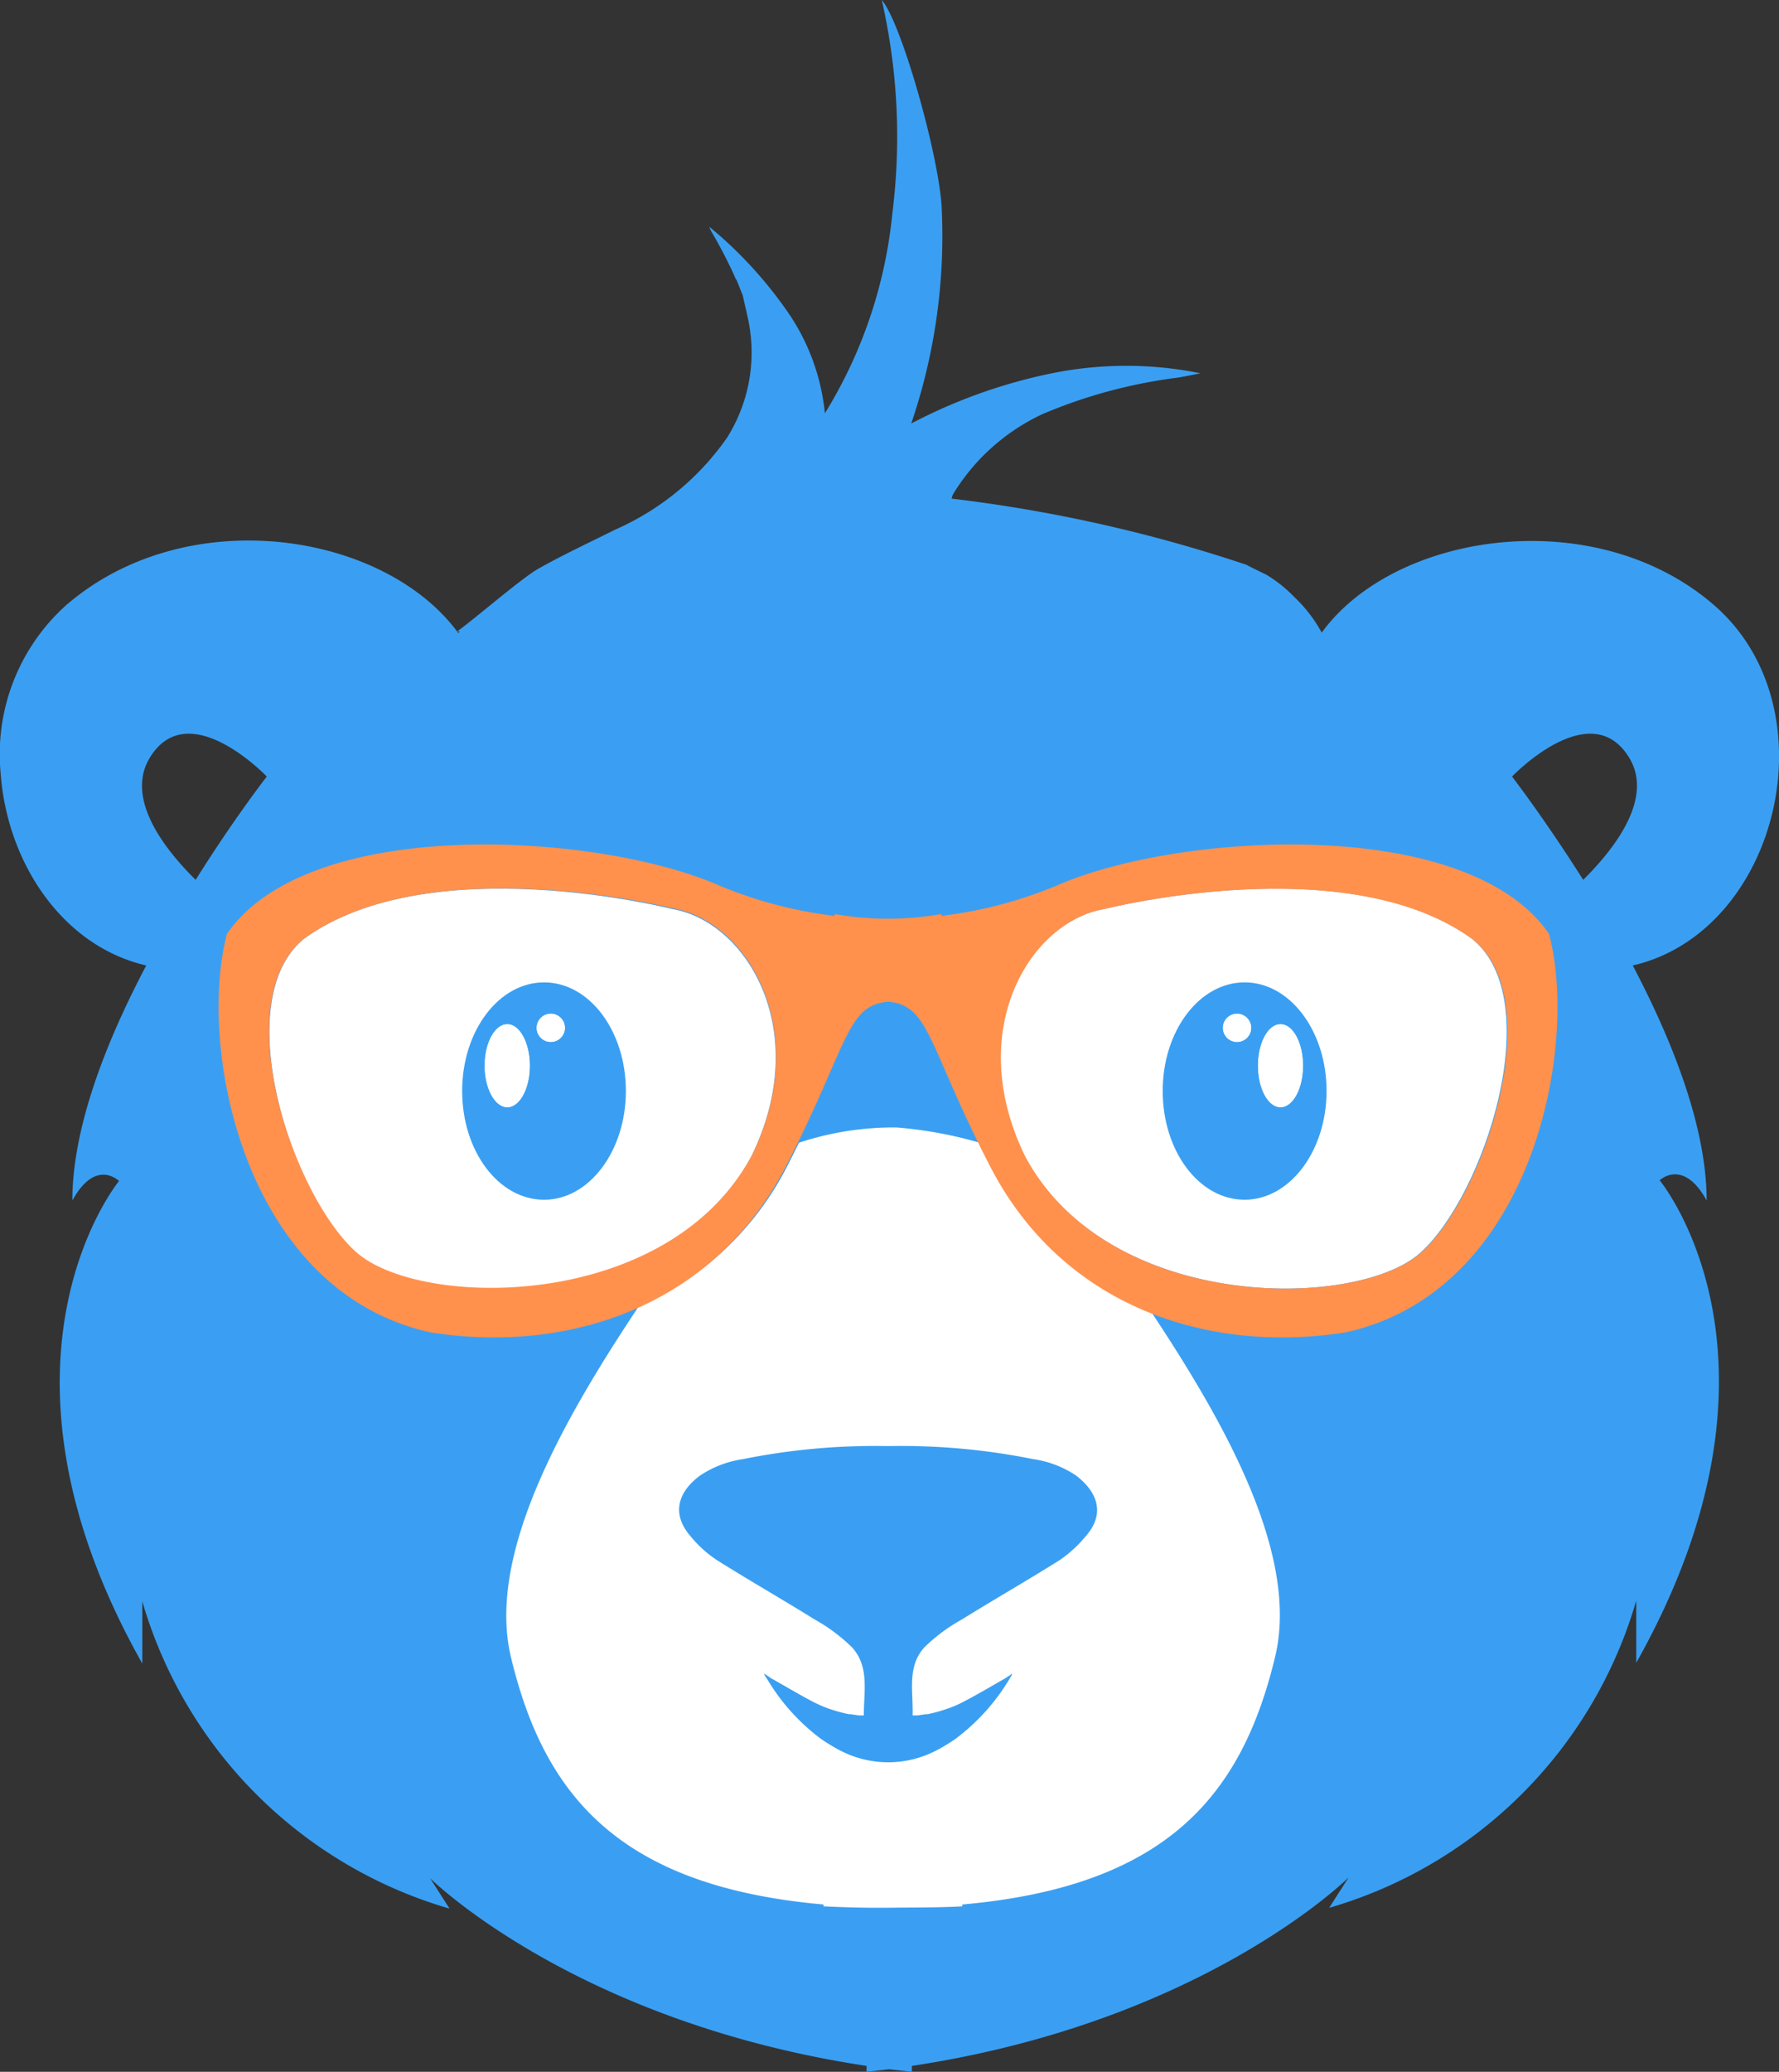 <svg xmlns="http://www.w3.org/2000/svg" viewBox="0 0 117.02 136.2"><rect x="0" y="0" width="117.02" height="136.2" fill="#333333" stroke="none"/><defs><style>.cls-1{fill:#3a9ff2;}.cls-2{fill:#fff;}.cls-3{fill:#ff914d;}</style></defs><g id="Layer_2" data-name="Layer 2"><g id="Photo_Booth_Props" data-name="Photo Booth Props"><path id="Bear_Face_Back" data-name="Bear Face Back" class="cls-1" d="M112.26,78.92c0-4.82-2.25-10.49-4.86-15.45,9.59-2.21,13.16-16.89,5.37-23.67s-21-4.86-25.83,1.79a9.26,9.26,0,0,0-1.77-2.31,9,9,0,0,0-1.89-1.51c-2.09-1-.91-.51-1.56-.73A96.82,96.82,0,0,0,62.6,32.78a1.25,1.25,0,0,1,.09-.29,13.64,13.64,0,0,1,5.89-5.27,33.4,33.4,0,0,1,8.86-2.39c.51-.08,1-.19,1.53-.29a24.58,24.58,0,0,0-9.78,0,35,35,0,0,0-9.25,3.3,38.17,38.17,0,0,0,2-14.23C61.75,10.18,59.28,1.46,58,0a40.21,40.21,0,0,1,.7,14,30.7,30.7,0,0,1-4.44,13.17,14.16,14.16,0,0,0-2.6-6.88,27.55,27.55,0,0,0-5-5.38,1.92,1.92,0,0,0,.19.41,31.37,31.37,0,0,1,1.49,2.88c0,.07.07.14.12.23l.4,1c.11.52.21.9.29,1.29a10.52,10.52,0,0,1-1.33,8.06,17.63,17.63,0,0,1-7.38,6.05c-1.68.84-3.4,1.64-5,2.54-1.06.58-4.16,3.27-5.37,4.14h.18a1,1,0,0,1-.11.1c-4.86-6.65-17.9-8.69-25.83-1.79A13.16,13.16,0,0,0,.05,50.91c.43,5.74,4,11.27,9.57,12.56C7,68.43,4.76,74.1,4.76,78.92c1.54-2.81,3.07-1.28,3.07-1.28s-9.72,11.77,1.53,31.72v-4.09a29.65,29.65,0,0,0,20.21,20.2l-1.28-2S37.8,132.91,57,135.81v.39l1.49-.17,1.49.17v-.39c19.22-2.9,28.73-12.39,28.73-12.39l-1.28,2a29.62,29.62,0,0,0,20.2-20.2v4.09c11.26-20,1.54-31.72,1.54-31.72S110.72,76.11,112.26,78.92Zm-5.12-29.15c1.7,2.71-1,6.09-3,8.07-2.53-4-4.68-6.79-4.68-6.79S104.59,45.68,107.14,49.77Zm-97.26,0c2.55-4.09,7.67,1.28,7.67,1.28s-2.15,2.75-4.68,6.79C10.86,55.86,8.18,52.48,9.88,49.77Z"/><path id="Nose" class="cls-1" d="M70.81,97A6.89,6.89,0,0,0,68,95.92a43.88,43.88,0,0,0-9.21-.86h-.65a43.88,43.88,0,0,0-9.21.86A6.78,6.78,0,0,0,46.08,97c-1.44,1.1-1.93,2.53-.63,4a8.26,8.26,0,0,0,1.69,1.55c2.13,1.34,4.33,2.59,6.46,3.92a11.25,11.25,0,0,1,2.46,1.83c1.15,1.27.72,2.9.77,4.47l-.33,0-.55-.08-.11,0a10.49,10.49,0,0,1-1.57-.46,7.59,7.59,0,0,1-.77-.35c-.91-.47-1.8-1-2.78-1.56-.15-.1-.3-.19-.44-.3a.37.37,0,0,0,.09.2l.14.24a13.74,13.74,0,0,0,3.43,3.8h0c.13.1.27.19.41.28l.46.28.15.09.21.11a6.85,6.85,0,0,0,3.14.83h.25a6.85,6.85,0,0,0,3.14-.83l.21-.11.15-.09c.15-.09.31-.18.45-.28s.28-.18.42-.28h0a13.7,13.7,0,0,0,3.42-3.8l.15-.24a.37.37,0,0,0,.09-.2c-.14.11-.29.2-.44.3-1,.56-1.88,1.09-2.78,1.56-.26.13-.51.25-.77.35a10.27,10.27,0,0,1-1.58.46l-.11,0-.55.08-.32,0c0-1.57-.38-3.2.77-4.47a11.43,11.43,0,0,1,2.45-1.83c2.14-1.33,4.33-2.58,6.46-3.92A7.78,7.78,0,0,0,71.43,101C72.74,99.53,72.24,98.1,70.81,97Z"/><path class="cls-2" d="M85.72,70.06c0,1.51-.67,2.74-1.49,2.74s-1.49-1.23-1.49-2.74.66-2.74,1.49-2.74S85.72,68.55,85.72,70.06Zm-4.35-3.43a.94.94,0,1,0,.94.94A.94.94,0,0,0,81.37,66.63Z"/><path class="cls-2" d="M31.87,70.06c0-1.51.67-2.74,1.5-2.74s1.49,1.23,1.49,2.74-.67,2.74-1.49,2.74S31.87,71.57,31.87,70.06Zm4.36-1.55a.94.94,0,1,0-.94-.94A.94.94,0,0,0,36.23,68.51Z"/><path class="cls-1" d="M81.86,64.58c-3,0-5.35,3.18-5.35,7.1s2.4,7.09,5.35,7.09,5.36-3.17,5.36-7.09S84.82,64.58,81.86,64.58Zm-.49,3.93a.94.94,0,1,1,.94-.94A.94.94,0,0,1,81.37,68.51Zm2.86,4.29c-.83,0-1.49-1.23-1.49-2.74s.66-2.74,1.49-2.74,1.49,1.23,1.49,2.74S85.05,72.8,84.23,72.8Z"/><path class="cls-1" d="M35.73,78.77c3,0,5.35-3.17,5.35-7.09s-2.39-7.1-5.35-7.1-5.35,3.18-5.35,7.1S32.78,78.77,35.73,78.77Zm.5-12.14a.94.94,0,1,1-.94.94A.94.94,0,0,1,36.23,66.63Zm-2.86.69c.82,0,1.49,1.23,1.49,2.74s-.67,2.74-1.49,2.74-1.5-1.23-1.5-2.74S32.54,67.32,33.37,67.32Z"/><path class="cls-2" d="M65.15,76.63c-.21-.42-.41-.81-.6-1.2l0,0a.36.36,0,0,0,0-.09c0-.07-.07-.15-.11-.22a27.52,27.52,0,0,0-5.46-1,19.73,19.73,0,0,0-6.42,1c-.24.49-.5,1-.78,1.55A20,20,0,0,1,42,85.9c-4.86,7.3-10,16.21-8.4,23,2.15,9,7,15.1,20.57,16.3v.12c1.61.08,3.12.11,4.56.09s3,0,4.57-.09v-.12c13.56-1.2,18.42-7.3,20.58-16.3,1.6-6.72-3.36-15.43-8.15-22.65A20.09,20.09,0,0,1,65.15,76.63ZM71.41,101a8.26,8.26,0,0,1-1.69,1.55c-2.13,1.34-4.32,2.59-6.46,3.92a11.25,11.25,0,0,0-2.46,1.83c-1.15,1.27-.72,2.9-.77,4.47l.33,0,.55-.08.11,0a10.49,10.49,0,0,0,1.57-.46,7.59,7.59,0,0,0,.77-.35c.91-.47,1.8-1,2.78-1.56.15-.1.3-.19.44-.3a.37.37,0,0,1-.09.2l-.14.24a13.74,13.74,0,0,1-3.43,3.8h0c-.13.1-.27.19-.41.28l-.46.28-.15.09-.21.11a6.85,6.85,0,0,1-3.14.83h-.25a6.85,6.85,0,0,1-3.14-.83l-.21-.11-.15-.09-.46-.28-.41-.28h0a13.55,13.55,0,0,1-3.42-3.8l-.15-.24a.37.37,0,0,1-.09-.2l.44.3c1,.56,1.88,1.09,2.78,1.56.26.13.51.25.77.35a10.27,10.27,0,0,0,1.58.46l.11,0,.55.08.32,0c0-1.57.38-3.2-.77-4.47a11.43,11.43,0,0,0-2.45-1.83c-2.14-1.33-4.33-2.58-6.46-3.92A7.78,7.78,0,0,1,45.43,101c-1.31-1.51-.81-2.94.62-4a6.89,6.89,0,0,1,2.83-1.08,43.88,43.88,0,0,1,9.21-.86h.65a43.82,43.82,0,0,1,9.21.86A6.78,6.78,0,0,1,70.78,97C72.22,98.1,72.71,99.53,71.41,101Z"/><path class="cls-2" d="M72.62,59.76c-4.88.82-9.28,8-5.21,16.27,5.53,10.25,21.8,10.08,26,6.34s8.45-16.59,3.41-20.66C88.56,55.7,72.62,59.76,72.62,59.76Zm9.25,19.11c-3,0-5.39-3.2-5.39-7.15s2.41-7.14,5.39-7.14,5.39,3.2,5.39,7.14S84.84,78.87,81.87,78.87Z"/><path class="cls-2" d="M44.22,59.76S28.28,55.7,20,61.71c-5,4.07-.81,16.92,3.42,20.66s20.49,3.91,26-6.34C53.49,67.73,49.1,60.58,44.22,59.76ZM35.79,78.87c-3,0-5.39-3.2-5.39-7.15s2.41-7.14,5.39-7.14,5.38,3.2,5.38,7.14S38.76,78.87,35.79,78.87Z"/><path id="Glasses" class="cls-3" d="M69.69,58.14a28.43,28.43,0,0,1-7.78,2.07l0-.12a20.2,20.2,0,0,1-7,0l0,.12a28.28,28.28,0,0,1-7.77-2.07c-8-3.42-26.84-4.56-32.21,3.25-1.95,7.32,1,23.42,13.34,26.19C37.06,89,46.82,86.11,51.7,76.68c4.11-8,3.95-10.59,6.72-10.83,2.76.24,2.6,2.88,6.71,10.83C70,86.11,79.77,89,88.56,87.58c12.36-2.77,15.29-18.87,13.33-26.19C96.53,53.58,77.66,54.72,69.69,58.14ZM20,61.71c8.3-6,24.24-2,24.24-2,4.88.82,9.27,8,5.2,16.27-5.53,10.25-21.79,10.08-26,6.34S14.94,65.78,20,61.71ZM93.44,82.37c-4.23,3.74-20.5,3.91-26-6.34-4.07-8.3.33-15.45,5.21-16.27,0,0,15.94-4.06,24.23,2C101.89,65.78,97.67,78.63,93.44,82.37Z"/></g></g></svg>
